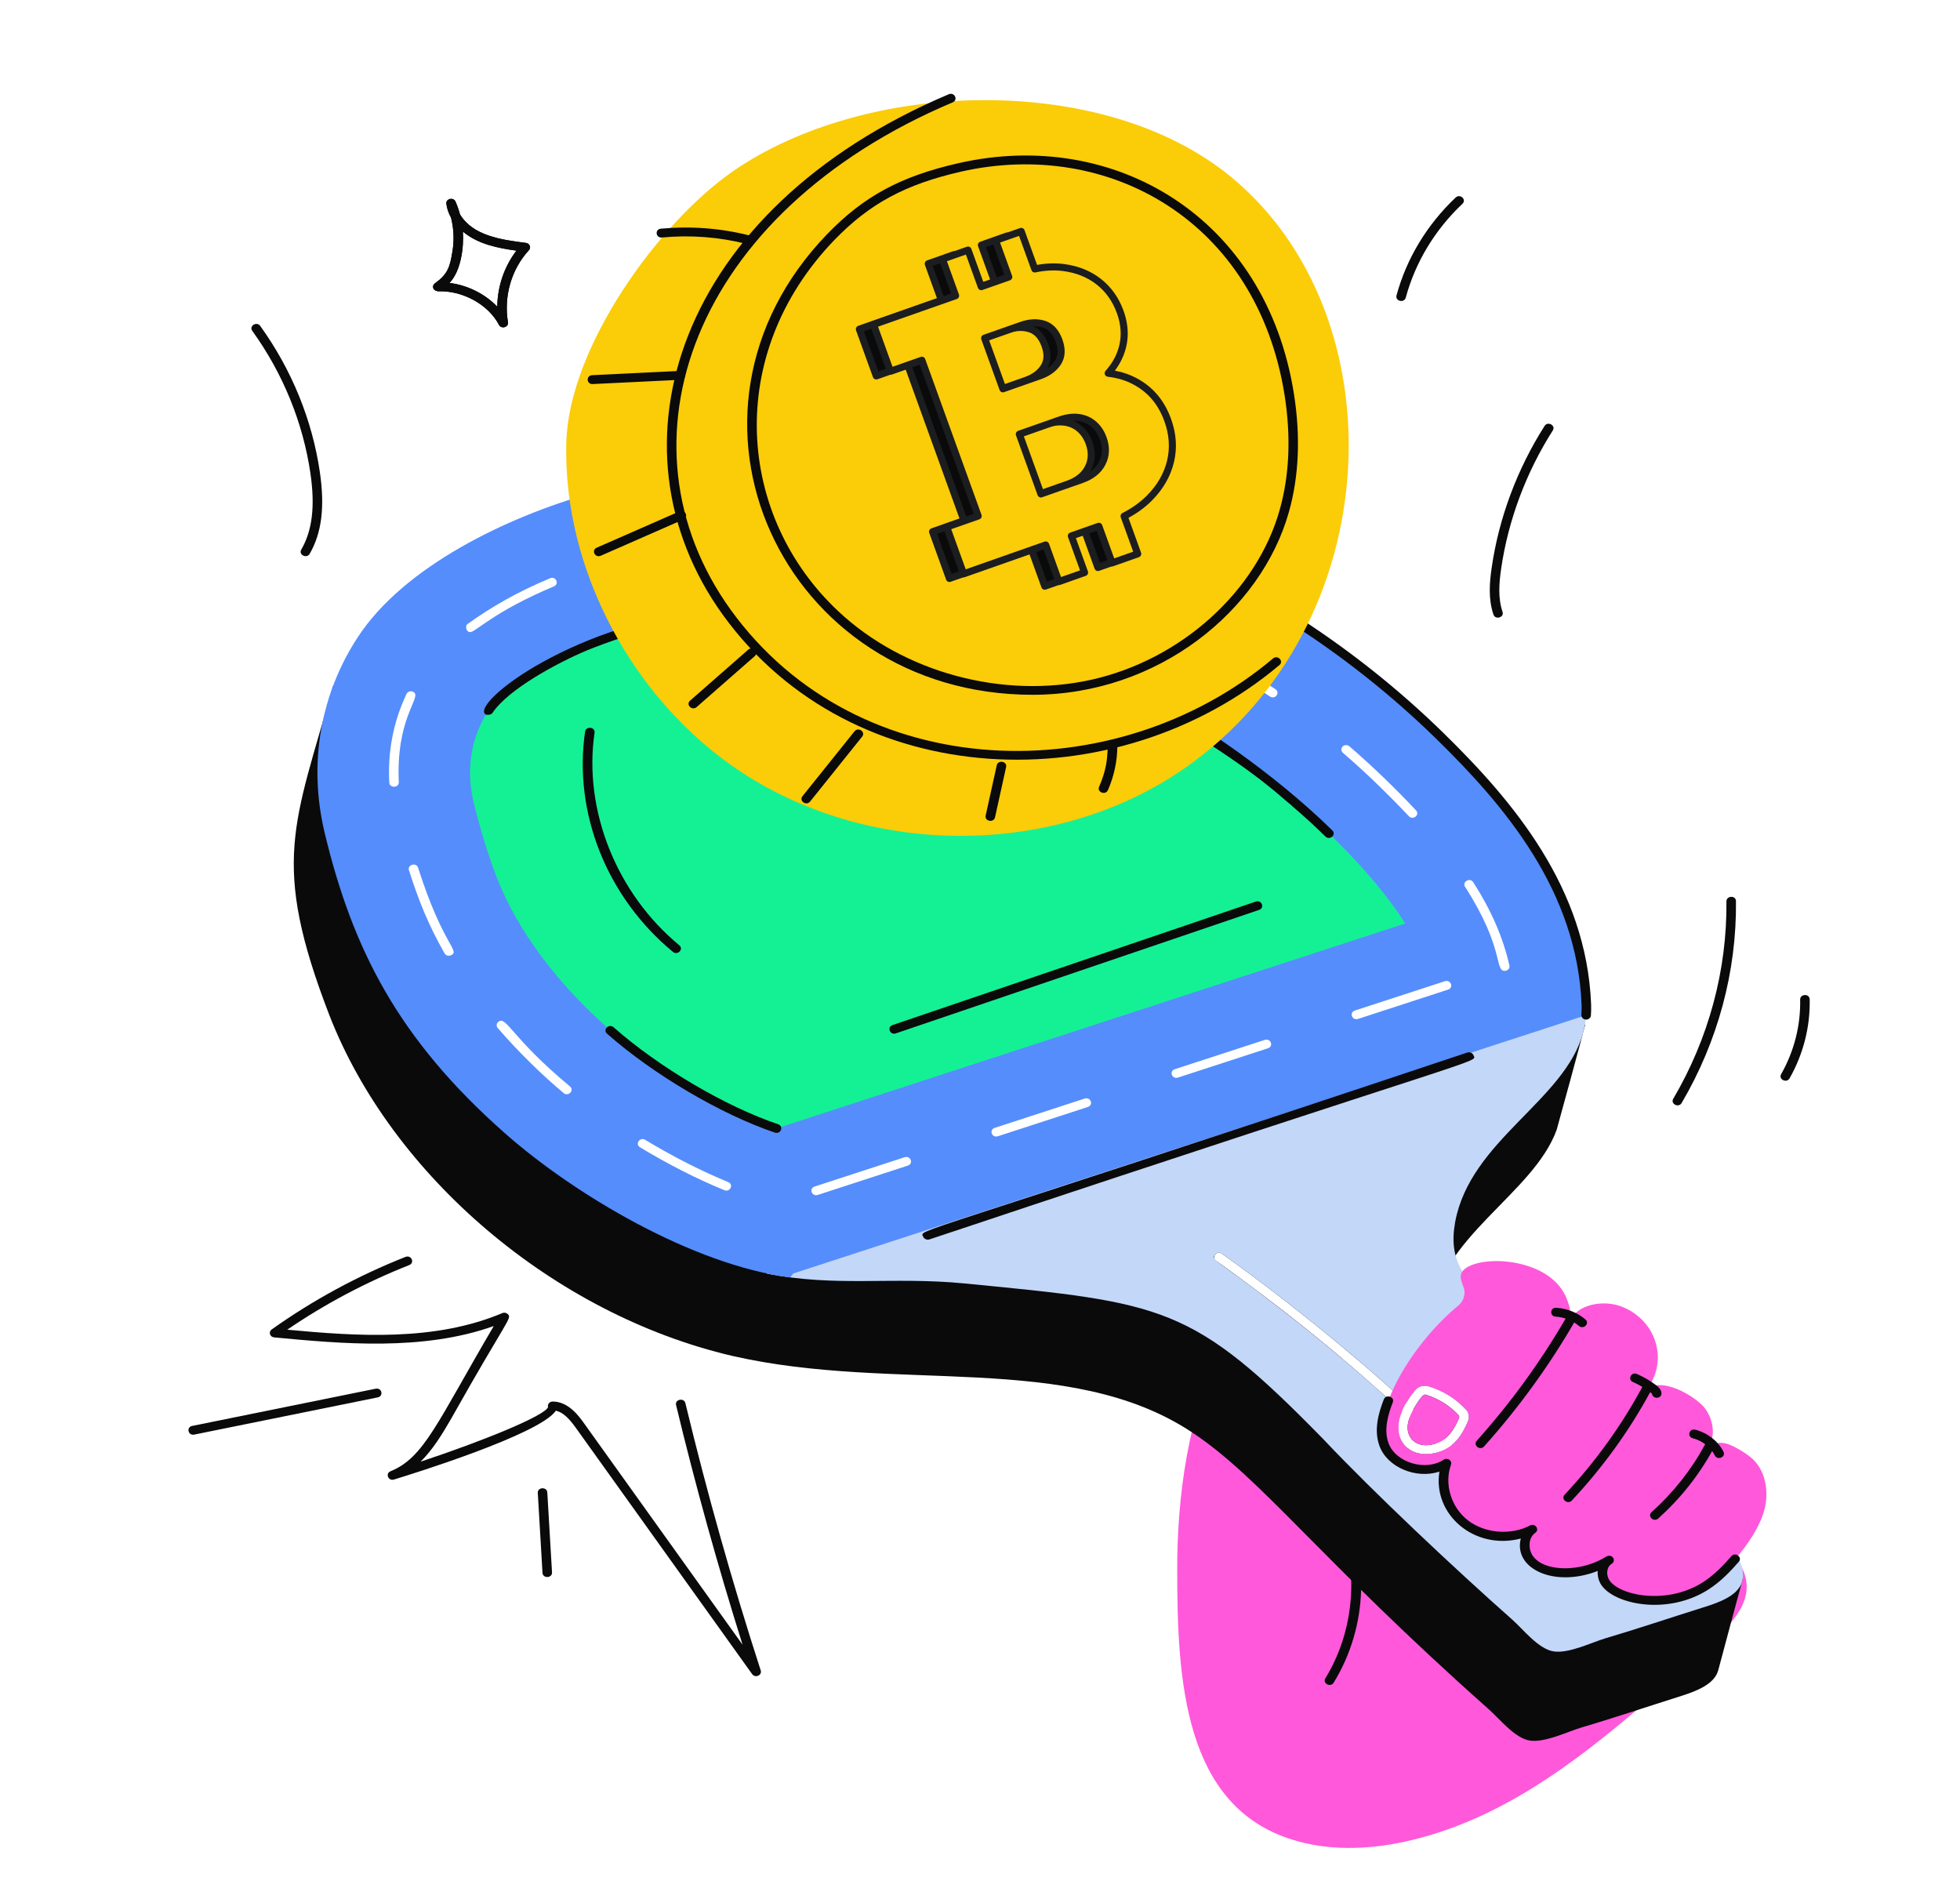<svg width="416" height="403" viewBox="0 0 416 403" fill="none" xmlns="http://www.w3.org/2000/svg">
<path d="M259.7 286.18C262.13 281.883 265.734 276.833 271.2 277.323C275.776 280.828 280.271 284.446 284.644 288.14C285.171 291.192 283.713 294.471 282.781 297.373C282.074 303.851 280.575 301.026 279.866 314.86C281.448 316.496 283.027 318.988 283.834 320.739C287.144 312.871 289.02 309.17 290.628 305.726V313.771H341.785C348.34 317.355 345.415 325.534 346.964 328.992C347.612 330.311 349.07 331.442 350.649 331.216C352.554 330.93 353.291 329.056 355.994 328.05C364.266 324.551 372.317 331.686 370.45 338.904C369.123 344.463 360.446 351.761 347.288 362.986C333.439 374.745 318.537 385.712 300.639 390.272C289.898 393.032 281.073 392.53 274.521 390.498C251.178 383.464 249.86 356.323 249.86 333.251C249.798 318.546 252.063 298.978 259.7 286.18Z" fill="#FF58DB"/>
<path d="M283.063 357.116C290.426 345.118 290.855 329.995 284.184 317.651C283.587 316.539 281.772 317.382 282.377 318.498C288.649 330.106 288.229 344.897 281.303 356.182C280.641 357.265 282.399 358.196 283.063 357.116Z" fill="#0A0A0A"/>
<path d="M302.42 295.979H302.582C305.295 296.845 307.603 298.239 309.588 300.35C309.669 300.425 309.709 300.576 309.709 300.727V300.84C308.818 302.988 307.806 304.496 306.591 305.4C304.445 303.29 302.218 301.179 299.95 299.144C300.238 298.627 301.793 295.979 302.42 295.979ZM299.059 301.217C299.059 301.141 299.1 301.104 299.14 301.028C301.084 302.762 302.947 304.533 304.769 306.343C300.416 307.789 297.843 304.773 299.059 301.217ZM299.059 301.217C299.059 301.141 299.1 301.104 299.14 301.028C301.084 302.762 302.947 304.533 304.769 306.343C300.416 307.789 297.843 304.773 299.059 301.217ZM302.42 295.979H302.582C305.295 296.845 307.603 298.239 309.588 300.35C309.669 300.425 309.709 300.576 309.709 300.727V300.84C308.818 302.988 307.806 304.496 306.591 305.4C304.445 303.29 302.218 301.179 299.95 299.144C300.238 298.627 301.793 295.979 302.42 295.979ZM70.675 145.606C71.687 145.343 73.307 144.626 75.413 143.609C68.286 162.076 77.032 183.256 85.05 201.723C96.348 227.689 117.688 244.309 145.305 255.125C177.219 267.605 206.763 260.484 237.509 245.968C256.541 236.922 274.723 229.422 295.131 223.355C307.522 219.699 319.509 215.177 331.859 211.861C333.398 213.669 334.856 215.554 336.394 217.476C336.394 217.514 336.435 217.514 336.435 217.551C336.032 218.996 336.119 218.673 336.071 218.833C336.071 219.114 330.48 239.545 330.402 239.749C325.489 253.391 305.451 262.496 303.635 279.358C302.699 286.973 306.107 290.37 311.369 296.167C319.225 304.91 327.486 313.314 335.868 321.643C340.257 322.85 345.088 322.805 349.312 324.771C353.642 326.787 366.313 333.307 369.883 335.135C369.781 335.513 367.209 345.048 367.372 344.444L364.74 354.281C364.011 357.484 359.962 358.954 356.236 360.122C350.828 361.822 341.673 364.869 335.706 366.604C332.669 367.509 327.931 369.883 324.692 369.393C321.452 368.903 318.172 364.645 315.864 362.647C279.909 330.724 267.674 313.677 252.978 303.968C226.87 286.672 190.167 295.7 155.428 287.762C117.485 278.906 83.147 249.51 69.905 215.441C57.354 182.927 62.462 175.033 70.675 145.606ZM311.896 310.563C310.64 309.282 309.345 308.038 308.008 306.794C309.871 305.325 310.924 303.177 311.612 301.519C311.936 300.69 311.734 299.71 311.086 299.068C308.859 296.732 306.267 295.149 303.23 294.207C302.177 293.906 301.043 294.207 300.396 294.999C299.667 295.865 298.978 296.808 298.452 297.787C294.791 294.084 277.77 279.198 259.335 266.055C258.357 265.311 257.001 266.74 258.08 267.562C272.976 278.149 286.937 289.674 297.561 299.559C294.836 304.631 298.767 310.456 305.781 308.038C305.943 307.963 306.105 307.925 306.267 307.812C310.55 311.799 310.365 312.146 311.167 312.146C312.018 312.146 312.502 311.19 311.896 310.563ZM299.059 301.217C299.059 301.141 299.1 301.104 299.14 301.028C301.084 302.762 302.947 304.533 304.769 306.343C300.416 307.789 297.843 304.773 299.059 301.217ZM306.591 305.4C304.445 303.29 302.218 301.179 299.95 299.144C300.238 298.627 301.793 295.979 302.42 295.979H302.582C305.295 296.845 307.603 298.239 309.588 300.35C309.669 300.425 309.709 300.576 309.709 300.727V300.84C308.818 302.988 307.806 304.496 306.591 305.4Z" fill="#0A0A0A"/>
<path d="M335.827 205.265C336.505 209.165 337.235 215.033 336.07 218.832C336.07 218.946 336.029 219.021 336.029 219.096C332.162 233.561 312.091 241.984 308.858 259.308C307.322 267.776 310.934 271.109 316.43 277.248C324.397 286.099 332.526 294.342 340.969 302.724C348.38 310.111 355.588 318.289 363.686 324.997C365.679 326.655 368.424 328.989 369.355 331.593C370.447 334.387 369.692 335.537 369.679 335.926C368.626 338.753 364.82 340.11 361.297 341.203C354.454 343.351 347.651 345.65 340.767 347.685C337.77 348.59 332.992 350.963 329.753 350.474C326.513 349.984 323.233 345.725 320.965 343.728C308.853 333.013 291.595 316.802 280.836 305.4C253.041 276.976 247.147 276.509 204.748 272.386C189.272 270.885 177.44 273.219 162.675 270.275C324.283 211.214 300.361 217.492 335.827 205.265ZM271.199 277.323C280.432 284.396 290 292.524 297.56 299.559C294.835 304.631 298.766 310.456 305.78 308.038C305.942 307.963 306.104 307.925 306.266 307.812C310.549 311.799 310.364 312.146 311.166 312.146C312.017 312.146 312.501 311.19 311.895 310.563C310.64 309.282 309.344 308.038 308.008 306.794C309.87 305.325 310.923 303.176 311.611 301.518C311.935 300.689 311.733 299.709 311.085 299.068C308.858 296.732 306.266 295.149 303.229 294.207C302.176 293.905 301.042 294.207 300.395 294.998C299.666 295.865 298.977 296.807 298.451 297.787C294.79 294.084 277.769 279.197 259.334 266.054C258.889 265.715 258.241 265.829 257.917 266.243C256.833 267.476 258.317 267.257 271.199 277.323Z" fill="#C3D7F9"/>
<path d="M76.006 135.124C85.774 120.262 107.429 109.758 125.575 104.631C129.47 116.909 135.118 127.485 146.351 139.541C159.923 154.108 179.245 159.992 199.595 160.883C222.285 161.878 246.962 157.149 263.763 144.085C270.072 148.068 269.587 147.996 270.129 147.996C271.099 147.996 271.518 146.836 270.73 146.296C268.977 145.092 267.154 143.964 265.349 142.816C269.121 139.666 272.471 136.087 275.234 131.994C286.151 139.06 296.326 147.12 305.497 156.079C322.178 172.38 335.761 189.919 336.691 213.159C336.722 213.94 336.707 214.705 336.652 215.447L168.373 270.264L167.7 271.11C147.023 268.432 121.952 253.538 107.262 240.588C84.466 220.5 74.845 201.411 68.918 176.793C65.333 161.877 68.103 147.139 76.006 135.124ZM310.953 188.201C319.369 201.327 317.173 206.044 319.376 206.044C320.016 206.044 320.501 205.497 320.368 204.906C319.026 198.977 316.515 193.199 312.693 187.237C312.004 186.167 310.266 187.135 310.953 188.201ZM288.23 216.246L307.342 210.022C308.582 209.616 307.975 207.852 306.674 208.241L287.562 214.464C286.332 214.867 286.915 216.639 288.23 216.246ZM285.021 159.763C287.746 162.114 290.443 164.591 293.035 167.127C295.194 169.236 297.209 171.29 299.02 173.226C299.89 174.156 301.434 172.939 300.547 171.989C296.605 167.774 291.638 162.906 286.397 158.379C285.992 158.033 285.35 158.051 284.968 158.43C284.586 158.813 284.612 159.409 285.021 159.763ZM250.01 228.696L269.12 222.473C270.369 222.064 269.74 220.303 268.452 220.692L249.342 226.915C248.098 227.323 248.713 229.084 250.01 228.696ZM211.791 241.147L230.9 234.924C232.14 234.517 231.532 232.759 230.232 233.142L211.122 239.366C209.878 239.773 210.493 241.535 211.791 241.147ZM173.571 253.598L192.681 247.374C193.922 246.968 193.314 245.211 192.012 245.593L172.902 251.817C171.658 252.224 172.273 253.986 173.571 253.598ZM135.841 243.488C141.785 247.084 147.973 250.234 153.737 252.589C154.953 253.096 155.785 251.372 154.552 250.867C148.887 248.548 142.797 245.449 136.944 241.905C135.831 241.227 134.715 242.798 135.841 243.488ZM105.637 218.167C110.048 223.289 115.106 228.192 119.626 231.979C120.635 232.803 121.97 231.408 120.978 230.573C108.473 220.189 107.507 215.55 105.795 216.842C105.358 217.169 105.289 217.762 105.637 218.167ZM99.804 134.151C100.946 134.151 104.734 129.841 117.571 124.442C118.799 123.926 117.946 122.203 116.737 122.727C109.574 125.738 104.311 128.811 99.185 132.461C98.742 132.782 98.857 134.151 99.804 134.151ZM94.363 202.341C94.621 202.796 95.228 202.978 95.731 202.731C97.748 201.74 94.023 200.726 88.74 184.16C88.35 182.952 86.423 183.51 86.798 184.697C88.851 191.125 90.973 196.398 94.363 202.341ZM82.624 166.071C82.688 167.329 84.711 167.232 84.645 165.983C84.609 165.276 84.589 164.573 84.589 163.87C84.589 151.368 89.812 147.689 87.616 146.789C87.1 146.58 86.507 146.793 86.282 147.272C83.493 153.173 82.269 159.472 82.624 166.071Z" fill="#558DFD"/>
<path d="M100.519 170.216C101.936 176.02 103.637 181.598 105.459 186.271C114.504 209.557 140.482 231.285 164.823 239.485L298.25 195.994C290.982 184.31 272.657 165.715 250.549 152.918C216.117 167.881 175.985 160.1 154.214 129.891C127.031 132.449 107.938 144.326 103.637 150.845C100.036 156.356 98.835 163.161 100.519 170.216Z" fill="#14F195"/>
<path d="M104.501 151.338C107.847 146.268 118.383 140.637 124.504 138.059C145.568 129.547 155.453 132.234 155.223 129.812C155.173 129.296 154.675 128.899 154.127 128.954C121.876 131.583 99.488 149.578 103.109 151.647C103.275 151.743 104.209 151.785 104.501 151.338Z" fill="#0A0A0A"/>
<path d="M282.787 176.239C269.911 163.578 253.332 152.95 250.928 152.045C249.7 151.566 248.917 153.32 250.164 153.789C267.714 164.549 272.139 169.467 273.974 170.796C274.269 171.188 276.597 172.904 281.316 177.535C282.239 178.437 283.706 177.148 282.787 176.239ZM274.024 170.833C274.061 170.859 274.097 170.881 274.121 170.896C274.093 170.881 274.059 170.862 274.024 170.833Z" fill="#0A0A0A"/>
<path d="M165.154 238.597C153.917 234.791 139.883 226.517 130.232 218.012C129.266 217.157 127.864 218.522 128.84 219.381C138.673 228.049 152.988 236.484 164.462 240.371C165.739 240.781 166.402 239.025 165.154 238.597Z" fill="#0A0A0A"/>
<path d="M336.653 216.389C337.179 216.389 337.624 216.01 337.661 215.513C337.719 214.74 337.734 213.942 337.703 213.121C336.714 188.418 321.238 170.093 306.231 155.427C296.507 145.932 285.68 137.386 274.048 130.032C272.962 129.327 271.791 130.881 272.909 131.593C284.422 138.869 295.141 147.326 304.764 156.73C319.51 171.138 334.715 189.117 335.678 213.194C335.71 213.941 335.694 214.674 335.64 215.38C335.603 215.899 336.022 216.352 336.58 216.385C336.605 216.389 336.629 216.389 336.653 216.389Z" fill="#0A0A0A"/>
<path d="M302.422 295.979H302.584C305.297 296.845 307.605 298.239 309.589 300.35C309.67 300.426 309.711 300.576 309.711 300.727V300.84C308.825 302.976 307.382 305.493 305.054 306.267C304.973 306.305 304.852 306.343 304.771 306.343C300.418 307.789 297.845 304.773 299.061 301.217C299.061 300.488 301.618 295.979 302.422 295.979Z" fill="#FF58DB"/>
<path d="M294.647 297.297C294.687 297.222 294.728 297.109 294.768 297.033C297.575 289.629 303.677 281.863 309.589 277.022C310.439 276.305 310.844 275.251 310.844 274.195C310.844 272.469 308.232 270.186 312.302 268.504C317.453 266.411 329.745 267.838 332.63 275.891C333.156 277.285 333.683 279.056 333.035 280.489C334.776 276.72 340.405 275.74 344.454 277.398C351.872 280.486 354.228 289.281 349.192 295.262C352.188 291.719 359.761 296.279 361.745 298.73C363.729 301.254 364.255 304.985 362.352 307.586C363.122 306.305 365.025 305.928 366.564 306.417C368.183 306.907 371.301 308.792 372.435 310.073C374.905 312.862 375.391 316.895 374.5 320.362C373.054 326.095 366.639 333.579 362.19 336.454C354.018 341.822 343.12 339.585 340.688 335.813C339.716 334.306 339.919 332.044 341.538 331.102C336.817 334.103 328.841 335.108 325.139 331.442C323.235 329.557 323.033 326.128 325.26 324.582C320.806 326.92 314.853 326.429 310.925 323.414C307.038 320.4 305.378 315.048 306.997 310.563C302.624 313.465 295.497 311.317 293.756 306.568C292.663 303.591 293.513 300.275 294.647 297.297ZM305.782 308.038C308.013 307 309.769 305.961 311.614 301.519C311.938 300.69 311.735 299.71 311.087 299.068C308.86 296.732 306.268 295.149 303.231 294.207C302.179 293.906 301.045 294.207 300.397 294.999C292.987 303.808 298.216 310.646 305.782 308.038Z" fill="#FF58DB"/>
<path d="M362.781 337.224C365.329 335.553 367.38 333.37 369.049 331.453C369.89 330.485 368.321 329.293 367.475 330.268C365.893 332.082 363.961 334.143 361.614 335.685C353.873 340.751 343.663 338.622 341.563 335.335C340.897 334.29 340.942 332.656 341.974 331.957C343.226 331.258 342.167 329.542 340.818 330.411C334.224 334.495 324.125 333.343 324.666 327.485C324.751 326.561 325.17 325.792 325.848 325.321C326.838 324.622 325.86 323.18 324.739 323.746C320.699 325.881 315.165 325.432 311.586 322.679C308.004 319.929 306.479 314.957 307.962 310.861C308.273 310.005 307.228 309.265 306.418 309.79C302.593 312.304 296.247 310.438 294.707 306.279C293.643 303.401 294.634 300.14 295.614 297.619C296.075 296.443 294.164 295.814 293.712 296.979C292.617 299.79 291.523 303.456 292.793 306.89C294.467 311.419 300.534 313.937 305.51 312.322C304.044 321.391 312.901 329.078 322.783 326.525C321.156 332.948 329.934 337.007 339.109 333.396C339.028 334.408 339.285 335.453 339.823 336.3C342.51 340.502 354.039 342.959 362.781 337.224Z" fill="#0A0A0A"/>
<path d="M314.987 306.978C322.246 298.874 328.66 290.056 334.048 280.778C334.685 279.679 332.907 278.789 332.268 279.88C326.942 289.051 320.605 297.763 313.433 305.771C312.575 306.734 314.135 307.936 314.987 306.978Z" fill="#0A0A0A"/>
<path d="M333.612 318.45C340.231 311.387 345.876 303.556 350.392 295.175C350.99 294.055 349.181 293.222 348.581 294.329C344.142 302.569 338.592 310.269 332.085 317.214C331.204 318.149 332.73 319.393 333.612 318.45Z" fill="#0A0A0A"/>
<path d="M351.945 322.27C356.716 317.983 360.651 313.014 363.641 307.501C364.242 306.391 362.439 305.536 361.834 306.654C358.947 311.976 355.147 316.772 350.538 320.916C349.578 321.778 350.974 323.138 351.945 322.27Z" fill="#0A0A0A"/>
<path d="M336.494 280.016C334.799 278.573 332.606 277.697 330.325 277.55C329.041 277.38 328.801 279.345 330.182 279.427C332.011 279.548 333.767 280.247 335.126 281.407C336.115 282.244 337.481 280.864 336.494 280.016Z" fill="#0A0A0A"/>
<path d="M351.63 296.647C351.666 296.647 351.701 296.647 351.737 296.644C352.815 296.537 353.129 295.231 351.581 294.042C350.313 293.07 348.923 292.249 347.446 291.602C346.255 291.056 345.357 292.768 346.58 293.302C347.907 293.887 349.157 294.623 350.293 295.495C350.562 295.701 350.62 295.786 350.631 295.816C350.685 296.298 351.12 296.647 351.63 296.647Z" fill="#0A0A0A"/>
<path d="M365.795 308.086C364.644 305.83 362.408 304.086 359.818 303.42C358.5 303.11 358.005 304.907 359.28 305.238C361.311 305.76 363.064 307.126 363.968 308.896C364.539 310.02 366.373 309.215 365.795 308.086Z" fill="#0A0A0A"/>
<ellipse cx="216.5" cy="92.189" rx="64.5" ry="64" fill="#0A0A0A"/>
<path d="M155.508 36.389C183.689 16.86 233.982 15.202 261.156 37.444C297.202 66.966 294.839 132.94 251.357 163.093C224.509 181.711 185.635 182.276 157.614 164.036C134.451 148.961 119.428 120.921 120.198 93.862C120.764 73.661 139.675 47.393 155.508 36.389ZM219.164 147.453C245.856 147.453 267.661 129.57 273.547 108.71C275.693 101.135 276.058 92.693 274.64 83.648C268.731 46.008 236.467 27.137 203.493 34.617C191.183 37.406 183.368 41.627 175.593 49.654C138.557 88.009 166.038 147.453 219.164 147.453ZM177.091 50.936C184.582 43.21 192.114 39.14 203.979 36.426C235.168 29.358 266.771 46.773 272.656 83.912C274.033 92.731 273.669 100.909 271.603 108.221C266.744 125.519 250.668 139.991 231.677 144.25C212.888 148.432 191.79 142.742 177.941 129.74C156.458 109.627 153.603 75.347 177.091 50.936Z" fill="#FBCC08"/>
<path d="M237.129 81.534C235.631 80.84 233.984 80.401 232.207 80.191C233.036 79.26 233.73 78.281 234.257 77.244C235.867 74.07 236.036 70.719 234.758 67.186C233.805 64.551 232.294 62.417 230.229 60.789C228.161 59.161 225.679 58.156 222.783 57.77C220.829 57.512 218.774 57.616 216.624 58.063L213.744 50.094L208.298 52.008L211.104 59.772L205.268 61.823L202.462 54.059L197.016 55.973L199.822 63.737L189.074 67.513L182.397 69.859L185.984 79.784L192.661 77.438L204.609 110.496L197.932 112.841L201.518 122.766L208.195 120.42L218.943 116.644L221.749 124.407L227.195 122.494L224.389 114.73L230.225 112.679L233.031 120.442L238.477 118.529L235.584 110.526C237.717 109.437 239.537 108.135 241.031 106.611C243.296 104.301 244.766 101.723 245.443 98.879C246.121 96.034 245.92 93.12 244.841 90.134C243.387 86.105 240.815 83.238 237.129 81.534ZM213.777 70.018C215.543 69.398 217.151 69.325 218.6 69.795C220.049 70.267 221.106 71.424 221.772 73.263C222.438 75.105 222.359 76.66 221.539 77.928C220.718 79.198 219.425 80.143 217.659 80.764L209.864 83.502L205.98 72.756L213.777 70.018ZM230.956 99.261C230.142 100.865 228.676 102.039 226.558 102.783L217.931 105.814L213.346 93.129L221.973 90.097C223.384 89.601 224.702 89.433 225.927 89.591C227.149 89.75 228.213 90.217 229.12 90.991C230.025 91.767 230.703 92.777 231.152 94.02C231.835 95.912 231.769 97.659 230.956 99.261Z" fill="#0A0A0A" stroke="#1C1D1F" stroke-width="1.5" stroke-miterlimit="10" stroke-linecap="round" stroke-linejoin="round"/>
<path d="M240.129 80.548C238.631 79.855 236.984 79.416 235.207 79.205C236.036 78.275 236.73 77.296 237.257 76.258C238.867 73.084 239.036 69.733 237.758 66.2C236.805 63.565 235.294 61.432 233.229 59.803C231.161 58.175 228.679 57.17 225.783 56.785C223.829 56.526 221.774 56.63 219.624 57.078L216.744 49.109L211.298 51.023L214.104 58.786L208.268 60.837L205.462 53.074L200.016 54.987L202.822 62.751L192.074 66.528L185.397 68.873L188.984 78.798L195.661 76.452L207.609 109.51L200.932 111.855L204.518 121.78L211.195 119.434L221.943 115.658L224.749 123.421L230.195 121.508L227.389 113.744L233.225 111.693L236.031 119.457L241.477 117.543L238.584 109.54C240.717 108.451 242.537 107.149 244.031 105.625C246.296 103.315 247.766 100.737 248.443 97.893C249.121 95.048 248.92 92.134 247.841 89.148C246.387 85.119 243.815 82.253 240.129 80.548ZM216.777 69.032C218.543 68.412 220.151 68.339 221.6 68.809C223.049 69.282 224.106 70.438 224.772 72.277C225.438 74.119 225.359 75.674 224.539 76.942C223.718 78.212 222.425 79.157 220.659 79.778L212.864 82.516L208.98 71.77L216.777 69.032ZM233.956 98.275C233.142 99.879 231.676 101.053 229.558 101.797L220.931 104.829L216.346 92.143L224.973 89.112C226.384 88.615 227.702 88.447 228.927 88.605C230.149 88.764 231.213 89.231 232.12 90.005C233.025 90.781 233.703 91.792 234.152 93.035C234.835 94.926 234.769 96.673 233.956 98.275Z" fill="#FBCC08" stroke="#1C1D1F" stroke-width="1.5" stroke-miterlimit="10" stroke-linecap="round" stroke-linejoin="round"/>
<path d="M271.554 141.143C272.539 140.31 271.2 138.911 270.193 139.745C236.871 167.85 182.149 166.956 155.051 129.366C129.74 94.17 146.616 45.229 202.21 21.718C203.433 21.205 202.581 19.482 201.372 20.003C143.579 44.438 127.82 94.885 153.369 130.415C180.946 168.671 237.071 170.2 271.554 141.143Z" fill="#0A0A0A"/>
<path d="M159.004 49.951C152.879 48.416 146.573 47.945 140.274 48.53C138.935 48.654 139.155 50.529 140.476 50.407C146.542 49.829 152.594 50.297 158.478 51.769C159.775 52.091 160.294 50.267 159.004 49.951Z" fill="#0A0A0A"/>
<path d="M125.738 81.51C129.107 81.347 145.505 80.55 144.454 80.601C145.743 80.533 145.738 78.727 144.347 78.717L125.684 79.626C124.374 79.695 124.441 81.51 125.738 81.51Z" fill="#0A0A0A"/>
<path d="M127.513 117.942L145.049 110.246C146.248 109.715 145.42 108.022 144.187 108.539L126.651 116.234C125.445 116.769 126.289 118.463 127.513 117.942Z" fill="#0A0A0A"/>
<path d="M147.858 150.061L160.194 139.248C161.174 138.389 159.774 137.022 158.806 137.879L146.47 148.692C145.491 149.55 146.89 150.917 147.858 150.061Z" fill="#0A0A0A"/>
<path d="M171.939 170.108L182.99 156.329C183.793 155.329 182.169 154.207 181.369 155.202L170.318 168.982C169.514 169.982 171.141 171.104 171.939 170.108Z" fill="#0A0A0A"/>
<path d="M211.187 173.465L213.542 162.788C213.81 161.557 211.818 161.215 211.556 162.412L209.202 173.082C208.936 174.311 210.918 174.674 211.187 173.465Z" fill="#0A0A0A"/>
<path d="M235.153 167.686C236.464 164.712 237.156 161.444 237.152 158.234C237.152 157.712 236.698 157.292 236.14 157.292C236.14 157.292 236.14 157.292 236.138 157.292C234.072 157.292 236.28 160.176 233.279 166.972C232.774 168.123 234.639 168.841 235.153 167.686Z" fill="#0A0A0A"/>
<path d="M318.906 129.856C317.91 126.904 318.175 123.709 318.612 120.695C320.103 110.423 323.893 100.276 329.57 91.355C330.256 90.289 328.507 89.321 327.83 90.398C322.013 99.533 318.133 109.923 316.607 120.445C316.138 123.673 315.858 127.118 316.977 130.423C317.374 131.608 319.31 131.048 318.906 129.856Z" fill="#0A0A0A"/>
<path d="M65.726 117.534C68.279 113.125 68.969 107.63 67.895 100.243C66.29 89.18 61.91 78.437 55.227 69.166C54.469 68.135 52.803 69.185 53.547 70.219C60.056 79.247 64.325 89.717 65.891 100.493C66.903 107.468 66.284 112.598 63.943 116.643C63.306 117.74 65.088 118.632 65.726 117.534Z" fill="#0A0A0A"/>
<path d="M298.367 63.167C300.398 55.655 304.56 48.766 310.399 43.245C311.332 42.359 309.907 41.034 308.956 41.92C302.864 47.684 298.524 54.868 296.402 62.703C296.077 63.914 298.037 64.377 298.367 63.167Z" fill="#0A0A0A"/>
<path d="M144.174 200.604C130.856 189.621 123.797 171.922 126.189 155.512C126.372 154.258 124.363 154.062 124.184 155.261C121.663 172.533 128.809 190.449 142.83 202.017C143.838 202.841 145.173 201.432 144.174 200.604Z" fill="#0A0A0A"/>
<path d="M190.14 219.311L267.226 193.107C268.49 192.681 267.779 190.905 266.53 191.34L189.444 217.545C188.178 217.971 188.894 219.751 190.14 219.311Z" fill="#0A0A0A"/>
<path d="M107.812 68.386C106.889 62.843 108.551 57.127 112.261 53.097C112.779 52.528 112.422 51.652 111.628 51.548C106.2 50.865 100.357 49.998 97.629 45.494C97.382 44.574 97.066 43.668 96.68 42.785C96.248 41.787 94.603 42.151 94.737 43.248C94.865 44.264 95.205 45.258 95.729 46.193C96.314 48.504 96.425 50.918 96.041 53.303C95.492 56.708 95.029 58.18 92.308 60.134C91.656 60.608 91.747 61.66 92.973 61.823C98.121 61.617 103.638 64.595 105.9 68.941C106.409 69.91 107.989 69.445 107.812 68.386ZM109.613 53.193C107.025 56.575 105.595 60.782 105.54 65.092C102.972 62.39 99.251 60.521 95.405 60.046C97.894 57.446 98.467 52.336 98.244 49.156C101.401 51.783 105.532 52.641 109.613 53.193Z" fill="#0A0A0A"/>
<path d="M107.812 68.386C106.889 62.843 108.551 57.127 112.261 53.097C112.779 52.528 112.422 51.652 111.628 51.548C106.2 50.865 100.357 49.998 97.629 45.494C97.382 44.574 97.066 43.668 96.68 42.785C96.248 41.787 94.603 42.151 94.737 43.248C94.865 44.264 95.205 45.258 95.729 46.193C96.314 48.504 96.425 50.918 96.041 53.303C95.492 56.708 95.029 58.18 92.308 60.134C91.656 60.608 91.747 61.66 92.973 61.823C98.121 61.617 103.638 64.595 105.9 68.941C106.409 69.91 107.989 69.445 107.812 68.386ZM109.613 53.193C107.025 56.575 105.595 60.782 105.54 65.092C102.972 62.39 99.251 60.521 95.405 60.046C97.894 57.446 98.467 52.336 98.244 49.156C101.401 51.783 105.532 52.641 109.613 53.193Z" fill="#0A0A0A"/>
<path d="M161.456 354.507C155.428 335.888 150.048 316.801 145.47 297.785C145.18 296.581 143.202 296.971 143.493 298.197C147.592 315.222 152.331 332.299 157.602 349.052L123.946 302.043C122.878 300.552 120.658 297.453 117.308 297.442C117.306 297.442 117.306 297.442 117.304 297.442C116.648 297.442 116.163 298.018 116.322 298.609C115.8 300.398 102.493 305.83 89.273 310.206C91.814 307.696 93.801 304.483 95.733 301.13C107.808 279.651 108.72 279.828 107.774 278.889C107.476 278.595 107.011 278.503 106.618 278.676C92.277 284.727 75.806 283.582 60.967 282.198C69.005 276.714 77.703 272.103 86.857 268.485C88.082 267.994 87.314 266.278 86.066 266.748C75.963 270.745 66.409 275.927 57.667 282.147C56.944 282.655 57.262 283.742 58.179 283.832C72.309 285.161 89.706 286.806 104.797 281.425C92.756 301.916 90.061 309.302 82.897 312.241C81.725 312.721 82.412 314.372 83.618 313.997C87.003 312.966 114.54 304.45 117.973 299.397C119.655 299.75 121.026 301.362 122.261 303.088L159.645 355.302C160.286 356.191 161.79 355.546 161.456 354.507Z" fill="#0A0A0A"/>
<path d="M117.162 333.694L116.163 316.735C116.087 315.497 114.067 315.589 114.143 316.838L115.141 333.797C115.215 335.049 117.238 334.948 117.162 333.694Z" fill="#0A0A0A"/>
<path d="M41.224 304.461L80.17 296.563C81.484 296.297 81.037 294.454 79.739 294.722L40.793 302.621C39.488 302.885 39.912 304.725 41.224 304.461Z" fill="#0A0A0A"/>
<path d="M197.236 263.049C317.661 222.856 313.394 225.69 312.736 223.945C312.546 223.455 311.957 223.205 311.443 223.374C191.017 263.567 195.285 260.733 195.943 262.479C196.091 262.865 196.709 263.224 197.236 263.049Z" fill="#0A0A0A"/>
<path d="M356.916 234.092C364.611 221.001 368.601 206.194 368.453 191.27C368.438 189.952 366.415 190.091 366.428 191.285C366.573 205.889 362.67 220.379 355.14 233.186C354.495 234.282 356.274 235.184 356.916 234.092Z" fill="#0A0A0A"/>
<path d="M379.83 228.851C382.744 223.709 384.221 217.92 384.098 212.101C384.069 210.801 382.051 210.926 382.074 212.138C382.19 217.637 380.795 223.113 378.038 227.967C377.416 229.064 379.195 229.955 379.83 228.851Z" fill="#0A0A0A"/>
</svg>
